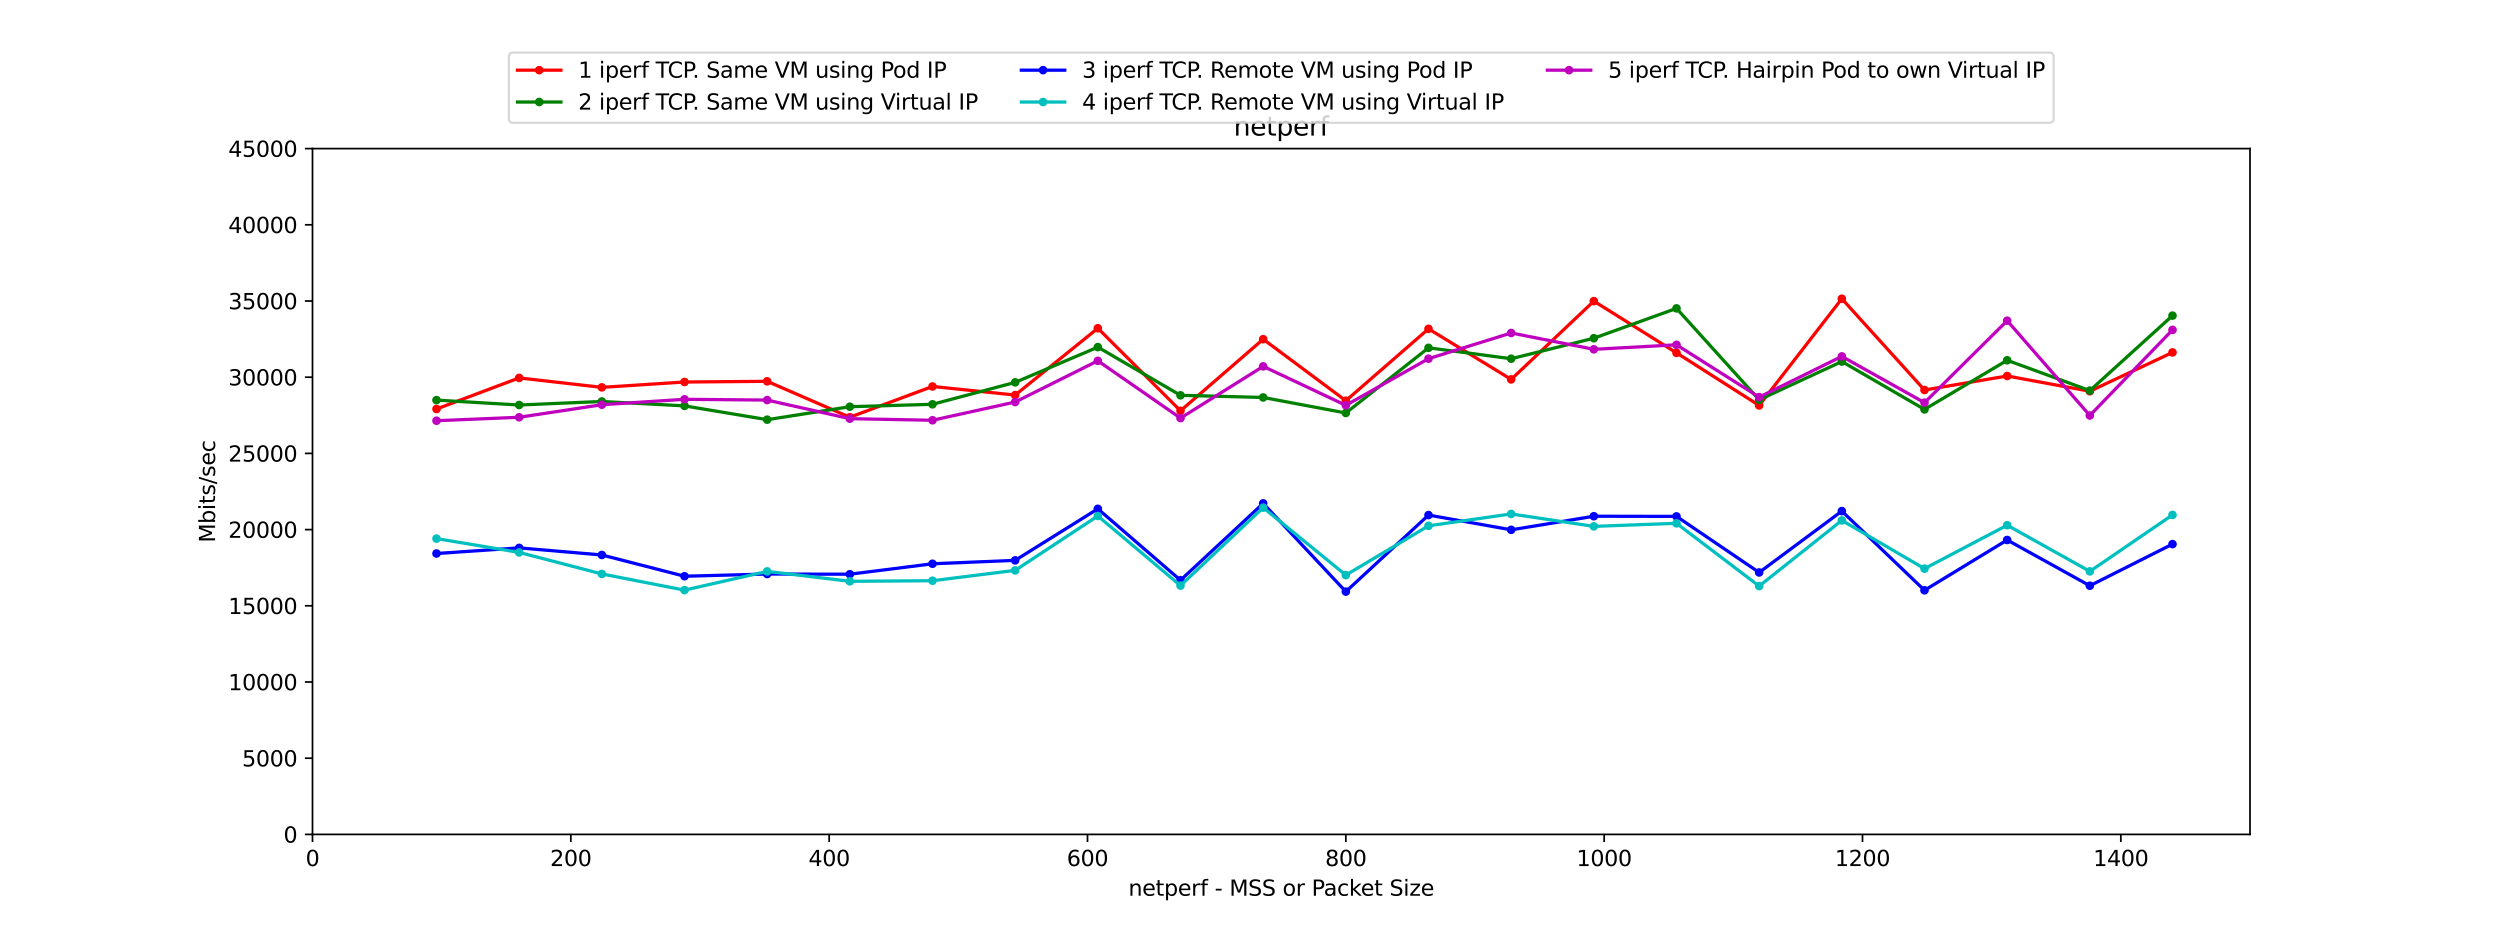 <?xml version="1.0" encoding="utf-8" standalone="no"?>
<!DOCTYPE svg PUBLIC "-//W3C//DTD SVG 1.1//EN"
  "http://www.w3.org/Graphics/SVG/1.1/DTD/svg11.dtd">
<svg xmlns:xlink="http://www.w3.org/1999/xlink" width="1152pt" height="432pt" viewBox="0 0 1152 432" xmlns="http://www.w3.org/2000/svg" version="1.1">
 <defs>
  <style type="text/css">*{stroke-linejoin: round; stroke-linecap: butt}</style>
 </defs>
 <g id="figure_1">
  <g id="patch_1">
   <path d="M 0 432 
L 1152 432 
L 1152 0 
L 0 0 
z
" style="fill: #ffffff"/>
  </g>
  <g id="axes_1">
   <g id="patch_2">
    <path d="M 144 384.48 
L 1036.8 384.48 
L 1036.8 68.472 
L 144 68.472 
z
" style="fill: #ffffff"/>
   </g>
   <g id="matplotlib.axis_1">
    <g id="xtick_1">
     <g id="line2d_1">
      <defs>
       <path id="md7bc39940d" d="M 0 0 
L 0 3.5 
" style="stroke: #000000; stroke-width: 0.8"/>
      </defs>
      <g>
       <use xlink:href="#md7bc39940d" x="144" y="384.48" style="stroke: #000000; stroke-width: 0.8"/>
      </g>
     </g>
     <g id="text_1">
      <!-- 0 -->
      <g transform="translate(140.819 399.078) scale(0.1 -0.1)">
       <defs>
        <path id="DejaVuSans-30" d="M 2034 4250 
Q 1547 4250 1301 3770 
Q 1056 3291 1056 2328 
Q 1056 1369 1301 889 
Q 1547 409 2034 409 
Q 2525 409 2770 889 
Q 3016 1369 3016 2328 
Q 3016 3291 2770 3770 
Q 2525 4250 2034 4250 
z
M 2034 4750 
Q 2819 4750 3233 4129 
Q 3647 3509 3647 2328 
Q 3647 1150 3233 529 
Q 2819 -91 2034 -91 
Q 1250 -91 836 529 
Q 422 1150 422 2328 
Q 422 3509 836 4129 
Q 1250 4750 2034 4750 
z
" transform="scale(0.016)"/>
       </defs>
       <use xlink:href="#DejaVuSans-30"/>
      </g>
     </g>
    </g>
    <g id="xtick_2">
     <g id="line2d_2">
      <g>
       <use xlink:href="#md7bc39940d" x="263.04" y="384.48" style="stroke: #000000; stroke-width: 0.8"/>
      </g>
     </g>
     <g id="text_2">
      <!-- 200 -->
      <g transform="translate(253.496 399.078) scale(0.1 -0.1)">
       <defs>
        <path id="DejaVuSans-32" d="M 1228 531 
L 3431 531 
L 3431 0 
L 469 0 
L 469 531 
Q 828 903 1448 1529 
Q 2069 2156 2228 2338 
Q 2531 2678 2651 2914 
Q 2772 3150 2772 3378 
Q 2772 3750 2511 3984 
Q 2250 4219 1831 4219 
Q 1534 4219 1204 4116 
Q 875 4013 500 3803 
L 500 4441 
Q 881 4594 1212 4672 
Q 1544 4750 1819 4750 
Q 2544 4750 2975 4387 
Q 3406 4025 3406 3419 
Q 3406 3131 3298 2873 
Q 3191 2616 2906 2266 
Q 2828 2175 2409 1742 
Q 1991 1309 1228 531 
z
" transform="scale(0.016)"/>
       </defs>
       <use xlink:href="#DejaVuSans-32"/>
       <use xlink:href="#DejaVuSans-30" x="63.623"/>
       <use xlink:href="#DejaVuSans-30" x="127.246"/>
      </g>
     </g>
    </g>
    <g id="xtick_3">
     <g id="line2d_3">
      <g>
       <use xlink:href="#md7bc39940d" x="382.08" y="384.48" style="stroke: #000000; stroke-width: 0.8"/>
      </g>
     </g>
     <g id="text_3">
      <!-- 400 -->
      <g transform="translate(372.536 399.078) scale(0.1 -0.1)">
       <defs>
        <path id="DejaVuSans-34" d="M 2419 4116 
L 825 1625 
L 2419 1625 
L 2419 4116 
z
M 2253 4666 
L 3047 4666 
L 3047 1625 
L 3713 1625 
L 3713 1100 
L 3047 1100 
L 3047 0 
L 2419 0 
L 2419 1100 
L 313 1100 
L 313 1709 
L 2253 4666 
z
" transform="scale(0.016)"/>
       </defs>
       <use xlink:href="#DejaVuSans-34"/>
       <use xlink:href="#DejaVuSans-30" x="63.623"/>
       <use xlink:href="#DejaVuSans-30" x="127.246"/>
      </g>
     </g>
    </g>
    <g id="xtick_4">
     <g id="line2d_4">
      <g>
       <use xlink:href="#md7bc39940d" x="501.12" y="384.48" style="stroke: #000000; stroke-width: 0.8"/>
      </g>
     </g>
     <g id="text_4">
      <!-- 600 -->
      <g transform="translate(491.576 399.078) scale(0.1 -0.1)">
       <defs>
        <path id="DejaVuSans-36" d="M 2113 2584 
Q 1688 2584 1439 2293 
Q 1191 2003 1191 1497 
Q 1191 994 1439 701 
Q 1688 409 2113 409 
Q 2538 409 2786 701 
Q 3034 994 3034 1497 
Q 3034 2003 2786 2293 
Q 2538 2584 2113 2584 
z
M 3366 4563 
L 3366 3988 
Q 3128 4100 2886 4159 
Q 2644 4219 2406 4219 
Q 1781 4219 1451 3797 
Q 1122 3375 1075 2522 
Q 1259 2794 1537 2939 
Q 1816 3084 2150 3084 
Q 2853 3084 3261 2657 
Q 3669 2231 3669 1497 
Q 3669 778 3244 343 
Q 2819 -91 2113 -91 
Q 1303 -91 875 529 
Q 447 1150 447 2328 
Q 447 3434 972 4092 
Q 1497 4750 2381 4750 
Q 2619 4750 2861 4703 
Q 3103 4656 3366 4563 
z
" transform="scale(0.016)"/>
       </defs>
       <use xlink:href="#DejaVuSans-36"/>
       <use xlink:href="#DejaVuSans-30" x="63.623"/>
       <use xlink:href="#DejaVuSans-30" x="127.246"/>
      </g>
     </g>
    </g>
    <g id="xtick_5">
     <g id="line2d_5">
      <g>
       <use xlink:href="#md7bc39940d" x="620.16" y="384.48" style="stroke: #000000; stroke-width: 0.8"/>
      </g>
     </g>
     <g id="text_5">
      <!-- 800 -->
      <g transform="translate(610.616 399.078) scale(0.1 -0.1)">
       <defs>
        <path id="DejaVuSans-38" d="M 2034 2216 
Q 1584 2216 1326 1975 
Q 1069 1734 1069 1313 
Q 1069 891 1326 650 
Q 1584 409 2034 409 
Q 2484 409 2743 651 
Q 3003 894 3003 1313 
Q 3003 1734 2745 1975 
Q 2488 2216 2034 2216 
z
M 1403 2484 
Q 997 2584 770 2862 
Q 544 3141 544 3541 
Q 544 4100 942 4425 
Q 1341 4750 2034 4750 
Q 2731 4750 3128 4425 
Q 3525 4100 3525 3541 
Q 3525 3141 3298 2862 
Q 3072 2584 2669 2484 
Q 3125 2378 3379 2068 
Q 3634 1759 3634 1313 
Q 3634 634 3220 271 
Q 2806 -91 2034 -91 
Q 1263 -91 848 271 
Q 434 634 434 1313 
Q 434 1759 690 2068 
Q 947 2378 1403 2484 
z
M 1172 3481 
Q 1172 3119 1398 2916 
Q 1625 2713 2034 2713 
Q 2441 2713 2670 2916 
Q 2900 3119 2900 3481 
Q 2900 3844 2670 4047 
Q 2441 4250 2034 4250 
Q 1625 4250 1398 4047 
Q 1172 3844 1172 3481 
z
" transform="scale(0.016)"/>
       </defs>
       <use xlink:href="#DejaVuSans-38"/>
       <use xlink:href="#DejaVuSans-30" x="63.623"/>
       <use xlink:href="#DejaVuSans-30" x="127.246"/>
      </g>
     </g>
    </g>
    <g id="xtick_6">
     <g id="line2d_6">
      <g>
       <use xlink:href="#md7bc39940d" x="739.2" y="384.48" style="stroke: #000000; stroke-width: 0.8"/>
      </g>
     </g>
     <g id="text_6">
      <!-- 1000 -->
      <g transform="translate(726.475 399.078) scale(0.1 -0.1)">
       <defs>
        <path id="DejaVuSans-31" d="M 794 531 
L 1825 531 
L 1825 4091 
L 703 3866 
L 703 4441 
L 1819 4666 
L 2450 4666 
L 2450 531 
L 3481 531 
L 3481 0 
L 794 0 
L 794 531 
z
" transform="scale(0.016)"/>
       </defs>
       <use xlink:href="#DejaVuSans-31"/>
       <use xlink:href="#DejaVuSans-30" x="63.623"/>
       <use xlink:href="#DejaVuSans-30" x="127.246"/>
       <use xlink:href="#DejaVuSans-30" x="190.869"/>
      </g>
     </g>
    </g>
    <g id="xtick_7">
     <g id="line2d_7">
      <g>
       <use xlink:href="#md7bc39940d" x="858.24" y="384.48" style="stroke: #000000; stroke-width: 0.8"/>
      </g>
     </g>
     <g id="text_7">
      <!-- 1200 -->
      <g transform="translate(845.515 399.078) scale(0.1 -0.1)">
       <use xlink:href="#DejaVuSans-31"/>
       <use xlink:href="#DejaVuSans-32" x="63.623"/>
       <use xlink:href="#DejaVuSans-30" x="127.246"/>
       <use xlink:href="#DejaVuSans-30" x="190.869"/>
      </g>
     </g>
    </g>
    <g id="xtick_8">
     <g id="line2d_8">
      <g>
       <use xlink:href="#md7bc39940d" x="977.28" y="384.48" style="stroke: #000000; stroke-width: 0.8"/>
      </g>
     </g>
     <g id="text_8">
      <!-- 1400 -->
      <g transform="translate(964.555 399.078) scale(0.1 -0.1)">
       <use xlink:href="#DejaVuSans-31"/>
       <use xlink:href="#DejaVuSans-34" x="63.623"/>
       <use xlink:href="#DejaVuSans-30" x="127.246"/>
       <use xlink:href="#DejaVuSans-30" x="190.869"/>
      </g>
     </g>
    </g>
    <g id="text_9">
     <!-- netperf - MSS or Packet Size -->
     <g transform="translate(519.984 412.757) scale(0.1 -0.1)">
      <defs>
       <path id="DejaVuSans-6e" d="M 3513 2113 
L 3513 0 
L 2938 0 
L 2938 2094 
Q 2938 2591 2744 2837 
Q 2550 3084 2163 3084 
Q 1697 3084 1428 2787 
Q 1159 2491 1159 1978 
L 1159 0 
L 581 0 
L 581 3500 
L 1159 3500 
L 1159 2956 
Q 1366 3272 1645 3428 
Q 1925 3584 2291 3584 
Q 2894 3584 3203 3211 
Q 3513 2838 3513 2113 
z
" transform="scale(0.016)"/>
       <path id="DejaVuSans-65" d="M 3597 1894 
L 3597 1613 
L 953 1613 
Q 991 1019 1311 708 
Q 1631 397 2203 397 
Q 2534 397 2845 478 
Q 3156 559 3463 722 
L 3463 178 
Q 3153 47 2828 -22 
Q 2503 -91 2169 -91 
Q 1331 -91 842 396 
Q 353 884 353 1716 
Q 353 2575 817 3079 
Q 1281 3584 2069 3584 
Q 2775 3584 3186 3129 
Q 3597 2675 3597 1894 
z
M 3022 2063 
Q 3016 2534 2758 2815 
Q 2500 3097 2075 3097 
Q 1594 3097 1305 2825 
Q 1016 2553 972 2059 
L 3022 2063 
z
" transform="scale(0.016)"/>
       <path id="DejaVuSans-74" d="M 1172 4494 
L 1172 3500 
L 2356 3500 
L 2356 3053 
L 1172 3053 
L 1172 1153 
Q 1172 725 1289 603 
Q 1406 481 1766 481 
L 2356 481 
L 2356 0 
L 1766 0 
Q 1100 0 847 248 
Q 594 497 594 1153 
L 594 3053 
L 172 3053 
L 172 3500 
L 594 3500 
L 594 4494 
L 1172 4494 
z
" transform="scale(0.016)"/>
       <path id="DejaVuSans-70" d="M 1159 525 
L 1159 -1331 
L 581 -1331 
L 581 3500 
L 1159 3500 
L 1159 2969 
Q 1341 3281 1617 3432 
Q 1894 3584 2278 3584 
Q 2916 3584 3314 3078 
Q 3713 2572 3713 1747 
Q 3713 922 3314 415 
Q 2916 -91 2278 -91 
Q 1894 -91 1617 61 
Q 1341 213 1159 525 
z
M 3116 1747 
Q 3116 2381 2855 2742 
Q 2594 3103 2138 3103 
Q 1681 3103 1420 2742 
Q 1159 2381 1159 1747 
Q 1159 1113 1420 752 
Q 1681 391 2138 391 
Q 2594 391 2855 752 
Q 3116 1113 3116 1747 
z
" transform="scale(0.016)"/>
       <path id="DejaVuSans-72" d="M 2631 2963 
Q 2534 3019 2420 3045 
Q 2306 3072 2169 3072 
Q 1681 3072 1420 2755 
Q 1159 2438 1159 1844 
L 1159 0 
L 581 0 
L 581 3500 
L 1159 3500 
L 1159 2956 
Q 1341 3275 1631 3429 
Q 1922 3584 2338 3584 
Q 2397 3584 2469 3576 
Q 2541 3569 2628 3553 
L 2631 2963 
z
" transform="scale(0.016)"/>
       <path id="DejaVuSans-66" d="M 2375 4863 
L 2375 4384 
L 1825 4384 
Q 1516 4384 1395 4259 
Q 1275 4134 1275 3809 
L 1275 3500 
L 2222 3500 
L 2222 3053 
L 1275 3053 
L 1275 0 
L 697 0 
L 697 3053 
L 147 3053 
L 147 3500 
L 697 3500 
L 697 3744 
Q 697 4328 969 4595 
Q 1241 4863 1831 4863 
L 2375 4863 
z
" transform="scale(0.016)"/>
       <path id="DejaVuSans-20" transform="scale(0.016)"/>
       <path id="DejaVuSans-2d" d="M 313 2009 
L 1997 2009 
L 1997 1497 
L 313 1497 
L 313 2009 
z
" transform="scale(0.016)"/>
       <path id="DejaVuSans-4d" d="M 628 4666 
L 1569 4666 
L 2759 1491 
L 3956 4666 
L 4897 4666 
L 4897 0 
L 4281 0 
L 4281 4097 
L 3078 897 
L 2444 897 
L 1241 4097 
L 1241 0 
L 628 0 
L 628 4666 
z
" transform="scale(0.016)"/>
       <path id="DejaVuSans-53" d="M 3425 4513 
L 3425 3897 
Q 3066 4069 2747 4153 
Q 2428 4238 2131 4238 
Q 1616 4238 1336 4038 
Q 1056 3838 1056 3469 
Q 1056 3159 1242 3001 
Q 1428 2844 1947 2747 
L 2328 2669 
Q 3034 2534 3370 2195 
Q 3706 1856 3706 1288 
Q 3706 609 3251 259 
Q 2797 -91 1919 -91 
Q 1588 -91 1214 -16 
Q 841 59 441 206 
L 441 856 
Q 825 641 1194 531 
Q 1563 422 1919 422 
Q 2459 422 2753 634 
Q 3047 847 3047 1241 
Q 3047 1584 2836 1778 
Q 2625 1972 2144 2069 
L 1759 2144 
Q 1053 2284 737 2584 
Q 422 2884 422 3419 
Q 422 4038 858 4394 
Q 1294 4750 2059 4750 
Q 2388 4750 2728 4690 
Q 3069 4631 3425 4513 
z
" transform="scale(0.016)"/>
       <path id="DejaVuSans-6f" d="M 1959 3097 
Q 1497 3097 1228 2736 
Q 959 2375 959 1747 
Q 959 1119 1226 758 
Q 1494 397 1959 397 
Q 2419 397 2687 759 
Q 2956 1122 2956 1747 
Q 2956 2369 2687 2733 
Q 2419 3097 1959 3097 
z
M 1959 3584 
Q 2709 3584 3137 3096 
Q 3566 2609 3566 1747 
Q 3566 888 3137 398 
Q 2709 -91 1959 -91 
Q 1206 -91 779 398 
Q 353 888 353 1747 
Q 353 2609 779 3096 
Q 1206 3584 1959 3584 
z
" transform="scale(0.016)"/>
       <path id="DejaVuSans-50" d="M 1259 4147 
L 1259 2394 
L 2053 2394 
Q 2494 2394 2734 2622 
Q 2975 2850 2975 3272 
Q 2975 3691 2734 3919 
Q 2494 4147 2053 4147 
L 1259 4147 
z
M 628 4666 
L 2053 4666 
Q 2838 4666 3239 4311 
Q 3641 3956 3641 3272 
Q 3641 2581 3239 2228 
Q 2838 1875 2053 1875 
L 1259 1875 
L 1259 0 
L 628 0 
L 628 4666 
z
" transform="scale(0.016)"/>
       <path id="DejaVuSans-61" d="M 2194 1759 
Q 1497 1759 1228 1600 
Q 959 1441 959 1056 
Q 959 750 1161 570 
Q 1363 391 1709 391 
Q 2188 391 2477 730 
Q 2766 1069 2766 1631 
L 2766 1759 
L 2194 1759 
z
M 3341 1997 
L 3341 0 
L 2766 0 
L 2766 531 
Q 2569 213 2275 61 
Q 1981 -91 1556 -91 
Q 1019 -91 701 211 
Q 384 513 384 1019 
Q 384 1609 779 1909 
Q 1175 2209 1959 2209 
L 2766 2209 
L 2766 2266 
Q 2766 2663 2505 2880 
Q 2244 3097 1772 3097 
Q 1472 3097 1187 3025 
Q 903 2953 641 2809 
L 641 3341 
Q 956 3463 1253 3523 
Q 1550 3584 1831 3584 
Q 2591 3584 2966 3190 
Q 3341 2797 3341 1997 
z
" transform="scale(0.016)"/>
       <path id="DejaVuSans-63" d="M 3122 3366 
L 3122 2828 
Q 2878 2963 2633 3030 
Q 2388 3097 2138 3097 
Q 1578 3097 1268 2742 
Q 959 2388 959 1747 
Q 959 1106 1268 751 
Q 1578 397 2138 397 
Q 2388 397 2633 464 
Q 2878 531 3122 666 
L 3122 134 
Q 2881 22 2623 -34 
Q 2366 -91 2075 -91 
Q 1284 -91 818 406 
Q 353 903 353 1747 
Q 353 2603 823 3093 
Q 1294 3584 2113 3584 
Q 2378 3584 2631 3529 
Q 2884 3475 3122 3366 
z
" transform="scale(0.016)"/>
       <path id="DejaVuSans-6b" d="M 581 4863 
L 1159 4863 
L 1159 1991 
L 2875 3500 
L 3609 3500 
L 1753 1863 
L 3688 0 
L 2938 0 
L 1159 1709 
L 1159 0 
L 581 0 
L 581 4863 
z
" transform="scale(0.016)"/>
       <path id="DejaVuSans-69" d="M 603 3500 
L 1178 3500 
L 1178 0 
L 603 0 
L 603 3500 
z
M 603 4863 
L 1178 4863 
L 1178 4134 
L 603 4134 
L 603 4863 
z
" transform="scale(0.016)"/>
       <path id="DejaVuSans-7a" d="M 353 3500 
L 3084 3500 
L 3084 2975 
L 922 459 
L 3084 459 
L 3084 0 
L 275 0 
L 275 525 
L 2438 3041 
L 353 3041 
L 353 3500 
z
" transform="scale(0.016)"/>
      </defs>
      <use xlink:href="#DejaVuSans-6e"/>
      <use xlink:href="#DejaVuSans-65" x="63.379"/>
      <use xlink:href="#DejaVuSans-74" x="124.902"/>
      <use xlink:href="#DejaVuSans-70" x="164.111"/>
      <use xlink:href="#DejaVuSans-65" x="227.588"/>
      <use xlink:href="#DejaVuSans-72" x="289.111"/>
      <use xlink:href="#DejaVuSans-66" x="330.225"/>
      <use xlink:href="#DejaVuSans-20" x="365.43"/>
      <use xlink:href="#DejaVuSans-2d" x="397.217"/>
      <use xlink:href="#DejaVuSans-20" x="433.301"/>
      <use xlink:href="#DejaVuSans-4d" x="465.088"/>
      <use xlink:href="#DejaVuSans-53" x="551.367"/>
      <use xlink:href="#DejaVuSans-53" x="614.844"/>
      <use xlink:href="#DejaVuSans-20" x="678.32"/>
      <use xlink:href="#DejaVuSans-6f" x="710.107"/>
      <use xlink:href="#DejaVuSans-72" x="771.289"/>
      <use xlink:href="#DejaVuSans-20" x="812.402"/>
      <use xlink:href="#DejaVuSans-50" x="844.189"/>
      <use xlink:href="#DejaVuSans-61" x="899.992"/>
      <use xlink:href="#DejaVuSans-63" x="961.271"/>
      <use xlink:href="#DejaVuSans-6b" x="1016.252"/>
      <use xlink:href="#DejaVuSans-65" x="1070.537"/>
      <use xlink:href="#DejaVuSans-74" x="1132.061"/>
      <use xlink:href="#DejaVuSans-20" x="1171.27"/>
      <use xlink:href="#DejaVuSans-53" x="1203.057"/>
      <use xlink:href="#DejaVuSans-69" x="1266.533"/>
      <use xlink:href="#DejaVuSans-7a" x="1294.316"/>
      <use xlink:href="#DejaVuSans-65" x="1346.807"/>
     </g>
    </g>
   </g>
   <g id="matplotlib.axis_2">
    <g id="ytick_1">
     <g id="line2d_9">
      <defs>
       <path id="md9f5add9c7" d="M 0 0 
L -3.5 0 
" style="stroke: #000000; stroke-width: 0.8"/>
      </defs>
      <g>
       <use xlink:href="#md9f5add9c7" x="144" y="384.48" style="stroke: #000000; stroke-width: 0.8"/>
      </g>
     </g>
     <g id="text_10">
      <!-- 0 -->
      <g transform="translate(130.637 388.279) scale(0.1 -0.1)">
       <use xlink:href="#DejaVuSans-30"/>
      </g>
     </g>
    </g>
    <g id="ytick_2">
     <g id="line2d_10">
      <g>
       <use xlink:href="#md9f5add9c7" x="144" y="349.368" style="stroke: #000000; stroke-width: 0.8"/>
      </g>
     </g>
     <g id="text_11">
      <!-- 5000 -->
      <g transform="translate(111.55 353.167) scale(0.1 -0.1)">
       <defs>
        <path id="DejaVuSans-35" d="M 691 4666 
L 3169 4666 
L 3169 4134 
L 1269 4134 
L 1269 2991 
Q 1406 3038 1543 3061 
Q 1681 3084 1819 3084 
Q 2600 3084 3056 2656 
Q 3513 2228 3513 1497 
Q 3513 744 3044 326 
Q 2575 -91 1722 -91 
Q 1428 -91 1123 -41 
Q 819 9 494 109 
L 494 744 
Q 775 591 1075 516 
Q 1375 441 1709 441 
Q 2250 441 2565 725 
Q 2881 1009 2881 1497 
Q 2881 1984 2565 2268 
Q 2250 2553 1709 2553 
Q 1456 2553 1204 2497 
Q 953 2441 691 2322 
L 691 4666 
z
" transform="scale(0.016)"/>
       </defs>
       <use xlink:href="#DejaVuSans-35"/>
       <use xlink:href="#DejaVuSans-30" x="63.623"/>
       <use xlink:href="#DejaVuSans-30" x="127.246"/>
       <use xlink:href="#DejaVuSans-30" x="190.869"/>
      </g>
     </g>
    </g>
    <g id="ytick_3">
     <g id="line2d_11">
      <g>
       <use xlink:href="#md9f5add9c7" x="144" y="314.256" style="stroke: #000000; stroke-width: 0.8"/>
      </g>
     </g>
     <g id="text_12">
      <!-- 10000 -->
      <g transform="translate(105.188 318.055) scale(0.1 -0.1)">
       <use xlink:href="#DejaVuSans-31"/>
       <use xlink:href="#DejaVuSans-30" x="63.623"/>
       <use xlink:href="#DejaVuSans-30" x="127.246"/>
       <use xlink:href="#DejaVuSans-30" x="190.869"/>
       <use xlink:href="#DejaVuSans-30" x="254.492"/>
      </g>
     </g>
    </g>
    <g id="ytick_4">
     <g id="line2d_12">
      <g>
       <use xlink:href="#md9f5add9c7" x="144" y="279.144" style="stroke: #000000; stroke-width: 0.8"/>
      </g>
     </g>
     <g id="text_13">
      <!-- 15000 -->
      <g transform="translate(105.188 282.943) scale(0.1 -0.1)">
       <use xlink:href="#DejaVuSans-31"/>
       <use xlink:href="#DejaVuSans-35" x="63.623"/>
       <use xlink:href="#DejaVuSans-30" x="127.246"/>
       <use xlink:href="#DejaVuSans-30" x="190.869"/>
       <use xlink:href="#DejaVuSans-30" x="254.492"/>
      </g>
     </g>
    </g>
    <g id="ytick_5">
     <g id="line2d_13">
      <g>
       <use xlink:href="#md9f5add9c7" x="144" y="244.032" style="stroke: #000000; stroke-width: 0.8"/>
      </g>
     </g>
     <g id="text_14">
      <!-- 20000 -->
      <g transform="translate(105.188 247.831) scale(0.1 -0.1)">
       <use xlink:href="#DejaVuSans-32"/>
       <use xlink:href="#DejaVuSans-30" x="63.623"/>
       <use xlink:href="#DejaVuSans-30" x="127.246"/>
       <use xlink:href="#DejaVuSans-30" x="190.869"/>
       <use xlink:href="#DejaVuSans-30" x="254.492"/>
      </g>
     </g>
    </g>
    <g id="ytick_6">
     <g id="line2d_14">
      <g>
       <use xlink:href="#md9f5add9c7" x="144" y="208.92" style="stroke: #000000; stroke-width: 0.8"/>
      </g>
     </g>
     <g id="text_15">
      <!-- 25000 -->
      <g transform="translate(105.188 212.719) scale(0.1 -0.1)">
       <use xlink:href="#DejaVuSans-32"/>
       <use xlink:href="#DejaVuSans-35" x="63.623"/>
       <use xlink:href="#DejaVuSans-30" x="127.246"/>
       <use xlink:href="#DejaVuSans-30" x="190.869"/>
       <use xlink:href="#DejaVuSans-30" x="254.492"/>
      </g>
     </g>
    </g>
    <g id="ytick_7">
     <g id="line2d_15">
      <g>
       <use xlink:href="#md9f5add9c7" x="144" y="173.808" style="stroke: #000000; stroke-width: 0.8"/>
      </g>
     </g>
     <g id="text_16">
      <!-- 30000 -->
      <g transform="translate(105.188 177.607) scale(0.1 -0.1)">
       <defs>
        <path id="DejaVuSans-33" d="M 2597 2516 
Q 3050 2419 3304 2112 
Q 3559 1806 3559 1356 
Q 3559 666 3084 287 
Q 2609 -91 1734 -91 
Q 1441 -91 1130 -33 
Q 819 25 488 141 
L 488 750 
Q 750 597 1062 519 
Q 1375 441 1716 441 
Q 2309 441 2620 675 
Q 2931 909 2931 1356 
Q 2931 1769 2642 2001 
Q 2353 2234 1838 2234 
L 1294 2234 
L 1294 2753 
L 1863 2753 
Q 2328 2753 2575 2939 
Q 2822 3125 2822 3475 
Q 2822 3834 2567 4026 
Q 2313 4219 1838 4219 
Q 1578 4219 1281 4162 
Q 984 4106 628 3988 
L 628 4550 
Q 988 4650 1302 4700 
Q 1616 4750 1894 4750 
Q 2613 4750 3031 4423 
Q 3450 4097 3450 3541 
Q 3450 3153 3228 2886 
Q 3006 2619 2597 2516 
z
" transform="scale(0.016)"/>
       </defs>
       <use xlink:href="#DejaVuSans-33"/>
       <use xlink:href="#DejaVuSans-30" x="63.623"/>
       <use xlink:href="#DejaVuSans-30" x="127.246"/>
       <use xlink:href="#DejaVuSans-30" x="190.869"/>
       <use xlink:href="#DejaVuSans-30" x="254.492"/>
      </g>
     </g>
    </g>
    <g id="ytick_8">
     <g id="line2d_16">
      <g>
       <use xlink:href="#md9f5add9c7" x="144" y="138.696" style="stroke: #000000; stroke-width: 0.8"/>
      </g>
     </g>
     <g id="text_17">
      <!-- 35000 -->
      <g transform="translate(105.188 142.495) scale(0.1 -0.1)">
       <use xlink:href="#DejaVuSans-33"/>
       <use xlink:href="#DejaVuSans-35" x="63.623"/>
       <use xlink:href="#DejaVuSans-30" x="127.246"/>
       <use xlink:href="#DejaVuSans-30" x="190.869"/>
       <use xlink:href="#DejaVuSans-30" x="254.492"/>
      </g>
     </g>
    </g>
    <g id="ytick_9">
     <g id="line2d_17">
      <g>
       <use xlink:href="#md9f5add9c7" x="144" y="103.584" style="stroke: #000000; stroke-width: 0.8"/>
      </g>
     </g>
     <g id="text_18">
      <!-- 40000 -->
      <g transform="translate(105.188 107.383) scale(0.1 -0.1)">
       <use xlink:href="#DejaVuSans-34"/>
       <use xlink:href="#DejaVuSans-30" x="63.623"/>
       <use xlink:href="#DejaVuSans-30" x="127.246"/>
       <use xlink:href="#DejaVuSans-30" x="190.869"/>
       <use xlink:href="#DejaVuSans-30" x="254.492"/>
      </g>
     </g>
    </g>
    <g id="ytick_10">
     <g id="line2d_18">
      <g>
       <use xlink:href="#md9f5add9c7" x="144" y="68.472" style="stroke: #000000; stroke-width: 0.8"/>
      </g>
     </g>
     <g id="text_19">
      <!-- 45000 -->
      <g transform="translate(105.188 72.271) scale(0.1 -0.1)">
       <use xlink:href="#DejaVuSans-34"/>
       <use xlink:href="#DejaVuSans-35" x="63.623"/>
       <use xlink:href="#DejaVuSans-30" x="127.246"/>
       <use xlink:href="#DejaVuSans-30" x="190.869"/>
       <use xlink:href="#DejaVuSans-30" x="254.492"/>
      </g>
     </g>
    </g>
    <g id="text_20">
     <!-- Mbits/sec -->
     <g transform="translate(99.108 250.033) rotate(-90) scale(0.1 -0.1)">
      <defs>
       <path id="DejaVuSans-62" d="M 3116 1747 
Q 3116 2381 2855 2742 
Q 2594 3103 2138 3103 
Q 1681 3103 1420 2742 
Q 1159 2381 1159 1747 
Q 1159 1113 1420 752 
Q 1681 391 2138 391 
Q 2594 391 2855 752 
Q 3116 1113 3116 1747 
z
M 1159 2969 
Q 1341 3281 1617 3432 
Q 1894 3584 2278 3584 
Q 2916 3584 3314 3078 
Q 3713 2572 3713 1747 
Q 3713 922 3314 415 
Q 2916 -91 2278 -91 
Q 1894 -91 1617 61 
Q 1341 213 1159 525 
L 1159 0 
L 581 0 
L 581 4863 
L 1159 4863 
L 1159 2969 
z
" transform="scale(0.016)"/>
       <path id="DejaVuSans-73" d="M 2834 3397 
L 2834 2853 
Q 2591 2978 2328 3040 
Q 2066 3103 1784 3103 
Q 1356 3103 1142 2972 
Q 928 2841 928 2578 
Q 928 2378 1081 2264 
Q 1234 2150 1697 2047 
L 1894 2003 
Q 2506 1872 2764 1633 
Q 3022 1394 3022 966 
Q 3022 478 2636 193 
Q 2250 -91 1575 -91 
Q 1294 -91 989 -36 
Q 684 19 347 128 
L 347 722 
Q 666 556 975 473 
Q 1284 391 1588 391 
Q 1994 391 2212 530 
Q 2431 669 2431 922 
Q 2431 1156 2273 1281 
Q 2116 1406 1581 1522 
L 1381 1569 
Q 847 1681 609 1914 
Q 372 2147 372 2553 
Q 372 3047 722 3315 
Q 1072 3584 1716 3584 
Q 2034 3584 2315 3537 
Q 2597 3491 2834 3397 
z
" transform="scale(0.016)"/>
       <path id="DejaVuSans-2f" d="M 1625 4666 
L 2156 4666 
L 531 -594 
L 0 -594 
L 1625 4666 
z
" transform="scale(0.016)"/>
      </defs>
      <use xlink:href="#DejaVuSans-4d"/>
      <use xlink:href="#DejaVuSans-62" x="86.279"/>
      <use xlink:href="#DejaVuSans-69" x="149.756"/>
      <use xlink:href="#DejaVuSans-74" x="177.539"/>
      <use xlink:href="#DejaVuSans-73" x="216.748"/>
      <use xlink:href="#DejaVuSans-2f" x="268.848"/>
      <use xlink:href="#DejaVuSans-73" x="302.539"/>
      <use xlink:href="#DejaVuSans-65" x="354.639"/>
      <use xlink:href="#DejaVuSans-63" x="416.162"/>
     </g>
    </g>
   </g>
   <g id="line2d_19">
    <path d="M 201.139 188.478 
L 239.232 174.138 
L 277.325 178.499 
L 315.418 176.027 
L 353.51 175.711 
L 391.603 192.256 
L 429.696 178.078 
L 467.789 182.045 
L 505.882 151.252 
L 543.974 189.299 
L 582.067 156.301 
L 620.16 184.651 
L 658.253 151.526 
L 696.346 174.826 
L 734.438 138.759 
L 772.531 162.593 
L 810.624 186.835 
L 848.717 137.657 
L 886.81 179.721 
L 924.902 173.253 
L 962.995 180.283 
L 1001.088 162.397 
" clip-path="url(#p63895763fa)" style="fill: none; stroke: #ff0000; stroke-width: 1.5; stroke-linecap: square"/>
    <defs>
     <path id="m3383f2ad7e" d="M 0 1.5 
C 0.398 1.5 0.779 1.342 1.061 1.061 
C 1.342 0.779 1.5 0.398 1.5 0 
C 1.5 -0.398 1.342 -0.779 1.061 -1.061 
C 0.779 -1.342 0.398 -1.5 0 -1.5 
C -0.398 -1.5 -0.779 -1.342 -1.061 -1.061 
C -1.342 -0.779 -1.5 -0.398 -1.5 0 
C -1.5 0.398 -1.342 0.779 -1.061 1.061 
C -0.779 1.342 -0.398 1.5 0 1.5 
z
" style="stroke: #ff0000"/>
    </defs>
    <g clip-path="url(#p63895763fa)">
     <use xlink:href="#m3383f2ad7e" x="201.139" y="188.478" style="fill: #ff0000; stroke: #ff0000"/>
     <use xlink:href="#m3383f2ad7e" x="239.232" y="174.138" style="fill: #ff0000; stroke: #ff0000"/>
     <use xlink:href="#m3383f2ad7e" x="277.325" y="178.499" style="fill: #ff0000; stroke: #ff0000"/>
     <use xlink:href="#m3383f2ad7e" x="315.418" y="176.027" style="fill: #ff0000; stroke: #ff0000"/>
     <use xlink:href="#m3383f2ad7e" x="353.51" y="175.711" style="fill: #ff0000; stroke: #ff0000"/>
     <use xlink:href="#m3383f2ad7e" x="391.603" y="192.256" style="fill: #ff0000; stroke: #ff0000"/>
     <use xlink:href="#m3383f2ad7e" x="429.696" y="178.078" style="fill: #ff0000; stroke: #ff0000"/>
     <use xlink:href="#m3383f2ad7e" x="467.789" y="182.045" style="fill: #ff0000; stroke: #ff0000"/>
     <use xlink:href="#m3383f2ad7e" x="505.882" y="151.252" style="fill: #ff0000; stroke: #ff0000"/>
     <use xlink:href="#m3383f2ad7e" x="543.974" y="189.299" style="fill: #ff0000; stroke: #ff0000"/>
     <use xlink:href="#m3383f2ad7e" x="582.067" y="156.301" style="fill: #ff0000; stroke: #ff0000"/>
     <use xlink:href="#m3383f2ad7e" x="620.16" y="184.651" style="fill: #ff0000; stroke: #ff0000"/>
     <use xlink:href="#m3383f2ad7e" x="658.253" y="151.526" style="fill: #ff0000; stroke: #ff0000"/>
     <use xlink:href="#m3383f2ad7e" x="696.346" y="174.826" style="fill: #ff0000; stroke: #ff0000"/>
     <use xlink:href="#m3383f2ad7e" x="734.438" y="138.759" style="fill: #ff0000; stroke: #ff0000"/>
     <use xlink:href="#m3383f2ad7e" x="772.531" y="162.593" style="fill: #ff0000; stroke: #ff0000"/>
     <use xlink:href="#m3383f2ad7e" x="810.624" y="186.835" style="fill: #ff0000; stroke: #ff0000"/>
     <use xlink:href="#m3383f2ad7e" x="848.717" y="137.657" style="fill: #ff0000; stroke: #ff0000"/>
     <use xlink:href="#m3383f2ad7e" x="886.81" y="179.721" style="fill: #ff0000; stroke: #ff0000"/>
     <use xlink:href="#m3383f2ad7e" x="924.902" y="173.253" style="fill: #ff0000; stroke: #ff0000"/>
     <use xlink:href="#m3383f2ad7e" x="962.995" y="180.283" style="fill: #ff0000; stroke: #ff0000"/>
     <use xlink:href="#m3383f2ad7e" x="1001.088" y="162.397" style="fill: #ff0000; stroke: #ff0000"/>
    </g>
   </g>
   <g id="line2d_20">
    <path d="M 201.139 184.37 
L 239.232 186.631 
L 277.325 185.002 
L 315.418 187.024 
L 353.51 193.386 
L 391.603 187.417 
L 429.696 186.301 
L 467.789 176.196 
L 505.882 159.953 
L 543.974 182.165 
L 582.067 183.148 
L 620.16 190.304 
L 658.253 160.283 
L 696.346 165.297 
L 734.438 155.845 
L 772.531 142.102 
L 810.624 184.229 
L 848.717 166.596 
L 886.81 188.653 
L 924.902 166.013 
L 962.995 179.995 
L 1001.088 145.438 
" clip-path="url(#p63895763fa)" style="fill: none; stroke: #008000; stroke-width: 1.5; stroke-linecap: square"/>
    <defs>
     <path id="m8b2d6178dc" d="M 0 1.5 
C 0.398 1.5 0.779 1.342 1.061 1.061 
C 1.342 0.779 1.5 0.398 1.5 0 
C 1.5 -0.398 1.342 -0.779 1.061 -1.061 
C 0.779 -1.342 0.398 -1.5 0 -1.5 
C -0.398 -1.5 -0.779 -1.342 -1.061 -1.061 
C -1.342 -0.779 -1.5 -0.398 -1.5 0 
C -1.5 0.398 -1.342 0.779 -1.061 1.061 
C -0.779 1.342 -0.398 1.5 0 1.5 
z
" style="stroke: #008000"/>
    </defs>
    <g clip-path="url(#p63895763fa)">
     <use xlink:href="#m8b2d6178dc" x="201.139" y="184.37" style="fill: #008000; stroke: #008000"/>
     <use xlink:href="#m8b2d6178dc" x="239.232" y="186.631" style="fill: #008000; stroke: #008000"/>
     <use xlink:href="#m8b2d6178dc" x="277.325" y="185.002" style="fill: #008000; stroke: #008000"/>
     <use xlink:href="#m8b2d6178dc" x="315.418" y="187.024" style="fill: #008000; stroke: #008000"/>
     <use xlink:href="#m8b2d6178dc" x="353.51" y="193.386" style="fill: #008000; stroke: #008000"/>
     <use xlink:href="#m8b2d6178dc" x="391.603" y="187.417" style="fill: #008000; stroke: #008000"/>
     <use xlink:href="#m8b2d6178dc" x="429.696" y="186.301" style="fill: #008000; stroke: #008000"/>
     <use xlink:href="#m8b2d6178dc" x="467.789" y="176.196" style="fill: #008000; stroke: #008000"/>
     <use xlink:href="#m8b2d6178dc" x="505.882" y="159.953" style="fill: #008000; stroke: #008000"/>
     <use xlink:href="#m8b2d6178dc" x="543.974" y="182.165" style="fill: #008000; stroke: #008000"/>
     <use xlink:href="#m8b2d6178dc" x="582.067" y="183.148" style="fill: #008000; stroke: #008000"/>
     <use xlink:href="#m8b2d6178dc" x="620.16" y="190.304" style="fill: #008000; stroke: #008000"/>
     <use xlink:href="#m8b2d6178dc" x="658.253" y="160.283" style="fill: #008000; stroke: #008000"/>
     <use xlink:href="#m8b2d6178dc" x="696.346" y="165.297" style="fill: #008000; stroke: #008000"/>
     <use xlink:href="#m8b2d6178dc" x="734.438" y="155.845" style="fill: #008000; stroke: #008000"/>
     <use xlink:href="#m8b2d6178dc" x="772.531" y="142.102" style="fill: #008000; stroke: #008000"/>
     <use xlink:href="#m8b2d6178dc" x="810.624" y="184.229" style="fill: #008000; stroke: #008000"/>
     <use xlink:href="#m8b2d6178dc" x="848.717" y="166.596" style="fill: #008000; stroke: #008000"/>
     <use xlink:href="#m8b2d6178dc" x="886.81" y="188.653" style="fill: #008000; stroke: #008000"/>
     <use xlink:href="#m8b2d6178dc" x="924.902" y="166.013" style="fill: #008000; stroke: #008000"/>
     <use xlink:href="#m8b2d6178dc" x="962.995" y="179.995" style="fill: #008000; stroke: #008000"/>
     <use xlink:href="#m8b2d6178dc" x="1001.088" y="145.438" style="fill: #008000; stroke: #008000"/>
    </g>
   </g>
   <g id="line2d_21">
    <path d="M 201.139 255.05 
L 239.232 252.466 
L 277.325 255.731 
L 315.418 265.528 
L 353.51 264.516 
L 391.603 264.594 
L 429.696 259.783 
L 467.789 258.21 
L 505.882 234.467 
L 543.974 267.367 
L 582.067 231.96 
L 620.16 272.62 
L 658.253 237.347 
L 696.346 244.151 
L 734.438 237.873 
L 772.531 237.958 
L 810.624 263.793 
L 848.717 235.514 
L 886.81 272.009 
L 924.902 248.821 
L 962.995 269.91 
L 1001.088 250.724 
" clip-path="url(#p63895763fa)" style="fill: none; stroke: #0000ff; stroke-width: 1.5; stroke-linecap: square"/>
    <defs>
     <path id="mb1016ac8db" d="M 0 1.5 
C 0.398 1.5 0.779 1.342 1.061 1.061 
C 1.342 0.779 1.5 0.398 1.5 0 
C 1.5 -0.398 1.342 -0.779 1.061 -1.061 
C 0.779 -1.342 0.398 -1.5 0 -1.5 
C -0.398 -1.5 -0.779 -1.342 -1.061 -1.061 
C -1.342 -0.779 -1.5 -0.398 -1.5 0 
C -1.5 0.398 -1.342 0.779 -1.061 1.061 
C -0.779 1.342 -0.398 1.5 0 1.5 
z
" style="stroke: #0000ff"/>
    </defs>
    <g clip-path="url(#p63895763fa)">
     <use xlink:href="#mb1016ac8db" x="201.139" y="255.05" style="fill: #0000ff; stroke: #0000ff"/>
     <use xlink:href="#mb1016ac8db" x="239.232" y="252.466" style="fill: #0000ff; stroke: #0000ff"/>
     <use xlink:href="#mb1016ac8db" x="277.325" y="255.731" style="fill: #0000ff; stroke: #0000ff"/>
     <use xlink:href="#mb1016ac8db" x="315.418" y="265.528" style="fill: #0000ff; stroke: #0000ff"/>
     <use xlink:href="#mb1016ac8db" x="353.51" y="264.516" style="fill: #0000ff; stroke: #0000ff"/>
     <use xlink:href="#mb1016ac8db" x="391.603" y="264.594" style="fill: #0000ff; stroke: #0000ff"/>
     <use xlink:href="#mb1016ac8db" x="429.696" y="259.783" style="fill: #0000ff; stroke: #0000ff"/>
     <use xlink:href="#mb1016ac8db" x="467.789" y="258.21" style="fill: #0000ff; stroke: #0000ff"/>
     <use xlink:href="#mb1016ac8db" x="505.882" y="234.467" style="fill: #0000ff; stroke: #0000ff"/>
     <use xlink:href="#mb1016ac8db" x="543.974" y="267.367" style="fill: #0000ff; stroke: #0000ff"/>
     <use xlink:href="#mb1016ac8db" x="582.067" y="231.96" style="fill: #0000ff; stroke: #0000ff"/>
     <use xlink:href="#mb1016ac8db" x="620.16" y="272.62" style="fill: #0000ff; stroke: #0000ff"/>
     <use xlink:href="#mb1016ac8db" x="658.253" y="237.347" style="fill: #0000ff; stroke: #0000ff"/>
     <use xlink:href="#mb1016ac8db" x="696.346" y="244.151" style="fill: #0000ff; stroke: #0000ff"/>
     <use xlink:href="#mb1016ac8db" x="734.438" y="237.873" style="fill: #0000ff; stroke: #0000ff"/>
     <use xlink:href="#mb1016ac8db" x="772.531" y="237.958" style="fill: #0000ff; stroke: #0000ff"/>
     <use xlink:href="#mb1016ac8db" x="810.624" y="263.793" style="fill: #0000ff; stroke: #0000ff"/>
     <use xlink:href="#mb1016ac8db" x="848.717" y="235.514" style="fill: #0000ff; stroke: #0000ff"/>
     <use xlink:href="#mb1016ac8db" x="886.81" y="272.009" style="fill: #0000ff; stroke: #0000ff"/>
     <use xlink:href="#mb1016ac8db" x="924.902" y="248.821" style="fill: #0000ff; stroke: #0000ff"/>
     <use xlink:href="#mb1016ac8db" x="962.995" y="269.91" style="fill: #0000ff; stroke: #0000ff"/>
     <use xlink:href="#mb1016ac8db" x="1001.088" y="250.724" style="fill: #0000ff; stroke: #0000ff"/>
    </g>
   </g>
   <g id="line2d_22">
    <path d="M 201.139 248.189 
L 239.232 254.559 
L 277.325 264.467 
L 315.418 271.932 
L 353.51 263.294 
L 391.603 267.873 
L 429.696 267.592 
L 467.789 262.824 
L 505.882 237.768 
L 543.974 269.839 
L 582.067 233.92 
L 620.16 265.008 
L 658.253 242.297 
L 696.346 236.82 
L 734.438 242.55 
L 772.531 241.153 
L 810.624 270.078 
L 848.717 239.797 
L 886.81 262.037 
L 924.902 242.01 
L 962.995 263.287 
L 1001.088 237.276 
" clip-path="url(#p63895763fa)" style="fill: none; stroke: #00bfbf; stroke-width: 1.5; stroke-linecap: square"/>
    <defs>
     <path id="mcee48f585e" d="M 0 1.5 
C 0.398 1.5 0.779 1.342 1.061 1.061 
C 1.342 0.779 1.5 0.398 1.5 0 
C 1.5 -0.398 1.342 -0.779 1.061 -1.061 
C 0.779 -1.342 0.398 -1.5 0 -1.5 
C -0.398 -1.5 -0.779 -1.342 -1.061 -1.061 
C -1.342 -0.779 -1.5 -0.398 -1.5 0 
C -1.5 0.398 -1.342 0.779 -1.061 1.061 
C -0.779 1.342 -0.398 1.5 0 1.5 
z
" style="stroke: #00bfbf"/>
    </defs>
    <g clip-path="url(#p63895763fa)">
     <use xlink:href="#mcee48f585e" x="201.139" y="248.189" style="fill: #00bfbf; stroke: #00bfbf"/>
     <use xlink:href="#mcee48f585e" x="239.232" y="254.559" style="fill: #00bfbf; stroke: #00bfbf"/>
     <use xlink:href="#mcee48f585e" x="277.325" y="264.467" style="fill: #00bfbf; stroke: #00bfbf"/>
     <use xlink:href="#mcee48f585e" x="315.418" y="271.932" style="fill: #00bfbf; stroke: #00bfbf"/>
     <use xlink:href="#mcee48f585e" x="353.51" y="263.294" style="fill: #00bfbf; stroke: #00bfbf"/>
     <use xlink:href="#mcee48f585e" x="391.603" y="267.873" style="fill: #00bfbf; stroke: #00bfbf"/>
     <use xlink:href="#mcee48f585e" x="429.696" y="267.592" style="fill: #00bfbf; stroke: #00bfbf"/>
     <use xlink:href="#mcee48f585e" x="467.789" y="262.824" style="fill: #00bfbf; stroke: #00bfbf"/>
     <use xlink:href="#mcee48f585e" x="505.882" y="237.768" style="fill: #00bfbf; stroke: #00bfbf"/>
     <use xlink:href="#mcee48f585e" x="543.974" y="269.839" style="fill: #00bfbf; stroke: #00bfbf"/>
     <use xlink:href="#mcee48f585e" x="582.067" y="233.92" style="fill: #00bfbf; stroke: #00bfbf"/>
     <use xlink:href="#mcee48f585e" x="620.16" y="265.008" style="fill: #00bfbf; stroke: #00bfbf"/>
     <use xlink:href="#mcee48f585e" x="658.253" y="242.297" style="fill: #00bfbf; stroke: #00bfbf"/>
     <use xlink:href="#mcee48f585e" x="696.346" y="236.82" style="fill: #00bfbf; stroke: #00bfbf"/>
     <use xlink:href="#mcee48f585e" x="734.438" y="242.55" style="fill: #00bfbf; stroke: #00bfbf"/>
     <use xlink:href="#mcee48f585e" x="772.531" y="241.153" style="fill: #00bfbf; stroke: #00bfbf"/>
     <use xlink:href="#mcee48f585e" x="810.624" y="270.078" style="fill: #00bfbf; stroke: #00bfbf"/>
     <use xlink:href="#mcee48f585e" x="848.717" y="239.797" style="fill: #00bfbf; stroke: #00bfbf"/>
     <use xlink:href="#mcee48f585e" x="886.81" y="262.037" style="fill: #00bfbf; stroke: #00bfbf"/>
     <use xlink:href="#mcee48f585e" x="924.902" y="242.01" style="fill: #00bfbf; stroke: #00bfbf"/>
     <use xlink:href="#mcee48f585e" x="962.995" y="263.287" style="fill: #00bfbf; stroke: #00bfbf"/>
     <use xlink:href="#mcee48f585e" x="1001.088" y="237.276" style="fill: #00bfbf; stroke: #00bfbf"/>
    </g>
   </g>
   <g id="line2d_23">
    <path d="M 201.139 193.864 
L 239.232 192.284 
L 277.325 186.483 
L 315.418 183.998 
L 353.51 184.356 
L 391.603 192.923 
L 429.696 193.66 
L 467.789 185.255 
L 505.882 166.266 
L 543.974 192.663 
L 582.067 168.822 
L 620.16 186.771 
L 658.253 165.276 
L 696.346 153.436 
L 734.438 160.964 
L 772.531 158.892 
L 810.624 182.993 
L 848.717 164.229 
L 886.81 185.542 
L 924.902 147.776 
L 962.995 191.469 
L 1001.088 152.01 
" clip-path="url(#p63895763fa)" style="fill: none; stroke: #bf00bf; stroke-width: 1.5; stroke-linecap: square"/>
    <defs>
     <path id="m08f57b1b0b" d="M 0 1.5 
C 0.398 1.5 0.779 1.342 1.061 1.061 
C 1.342 0.779 1.5 0.398 1.5 0 
C 1.5 -0.398 1.342 -0.779 1.061 -1.061 
C 0.779 -1.342 0.398 -1.5 0 -1.5 
C -0.398 -1.5 -0.779 -1.342 -1.061 -1.061 
C -1.342 -0.779 -1.5 -0.398 -1.5 0 
C -1.5 0.398 -1.342 0.779 -1.061 1.061 
C -0.779 1.342 -0.398 1.5 0 1.5 
z
" style="stroke: #bf00bf"/>
    </defs>
    <g clip-path="url(#p63895763fa)">
     <use xlink:href="#m08f57b1b0b" x="201.139" y="193.864" style="fill: #bf00bf; stroke: #bf00bf"/>
     <use xlink:href="#m08f57b1b0b" x="239.232" y="192.284" style="fill: #bf00bf; stroke: #bf00bf"/>
     <use xlink:href="#m08f57b1b0b" x="277.325" y="186.483" style="fill: #bf00bf; stroke: #bf00bf"/>
     <use xlink:href="#m08f57b1b0b" x="315.418" y="183.998" style="fill: #bf00bf; stroke: #bf00bf"/>
     <use xlink:href="#m08f57b1b0b" x="353.51" y="184.356" style="fill: #bf00bf; stroke: #bf00bf"/>
     <use xlink:href="#m08f57b1b0b" x="391.603" y="192.923" style="fill: #bf00bf; stroke: #bf00bf"/>
     <use xlink:href="#m08f57b1b0b" x="429.696" y="193.66" style="fill: #bf00bf; stroke: #bf00bf"/>
     <use xlink:href="#m08f57b1b0b" x="467.789" y="185.255" style="fill: #bf00bf; stroke: #bf00bf"/>
     <use xlink:href="#m08f57b1b0b" x="505.882" y="166.266" style="fill: #bf00bf; stroke: #bf00bf"/>
     <use xlink:href="#m08f57b1b0b" x="543.974" y="192.663" style="fill: #bf00bf; stroke: #bf00bf"/>
     <use xlink:href="#m08f57b1b0b" x="582.067" y="168.822" style="fill: #bf00bf; stroke: #bf00bf"/>
     <use xlink:href="#m08f57b1b0b" x="620.16" y="186.771" style="fill: #bf00bf; stroke: #bf00bf"/>
     <use xlink:href="#m08f57b1b0b" x="658.253" y="165.276" style="fill: #bf00bf; stroke: #bf00bf"/>
     <use xlink:href="#m08f57b1b0b" x="696.346" y="153.436" style="fill: #bf00bf; stroke: #bf00bf"/>
     <use xlink:href="#m08f57b1b0b" x="734.438" y="160.964" style="fill: #bf00bf; stroke: #bf00bf"/>
     <use xlink:href="#m08f57b1b0b" x="772.531" y="158.892" style="fill: #bf00bf; stroke: #bf00bf"/>
     <use xlink:href="#m08f57b1b0b" x="810.624" y="182.993" style="fill: #bf00bf; stroke: #bf00bf"/>
     <use xlink:href="#m08f57b1b0b" x="848.717" y="164.229" style="fill: #bf00bf; stroke: #bf00bf"/>
     <use xlink:href="#m08f57b1b0b" x="886.81" y="185.542" style="fill: #bf00bf; stroke: #bf00bf"/>
     <use xlink:href="#m08f57b1b0b" x="924.902" y="147.776" style="fill: #bf00bf; stroke: #bf00bf"/>
     <use xlink:href="#m08f57b1b0b" x="962.995" y="191.469" style="fill: #bf00bf; stroke: #bf00bf"/>
     <use xlink:href="#m08f57b1b0b" x="1001.088" y="152.01" style="fill: #bf00bf; stroke: #bf00bf"/>
    </g>
   </g>
   <g id="patch_3">
    <path d="M 144 384.48 
L 144 68.472 
" style="fill: none; stroke: #000000; stroke-width: 0.8; stroke-linejoin: miter; stroke-linecap: square"/>
   </g>
   <g id="patch_4">
    <path d="M 1036.8 384.48 
L 1036.8 68.472 
" style="fill: none; stroke: #000000; stroke-width: 0.8; stroke-linejoin: miter; stroke-linecap: square"/>
   </g>
   <g id="patch_5">
    <path d="M 144 384.48 
L 1036.8 384.48 
" style="fill: none; stroke: #000000; stroke-width: 0.8; stroke-linejoin: miter; stroke-linecap: square"/>
   </g>
   <g id="patch_6">
    <path d="M 144 68.472 
L 1036.8 68.472 
" style="fill: none; stroke: #000000; stroke-width: 0.8; stroke-linejoin: miter; stroke-linecap: square"/>
   </g>
   <g id="text_21">
    <!-- netperf -->
    <g transform="translate(568.474 62.472) scale(0.12 -0.12)">
     <use xlink:href="#DejaVuSans-6e"/>
     <use xlink:href="#DejaVuSans-65" x="63.379"/>
     <use xlink:href="#DejaVuSans-74" x="124.902"/>
     <use xlink:href="#DejaVuSans-70" x="164.111"/>
     <use xlink:href="#DejaVuSans-65" x="227.588"/>
     <use xlink:href="#DejaVuSans-72" x="289.111"/>
     <use xlink:href="#DejaVuSans-66" x="330.225"/>
    </g>
   </g>
   <g id="legend_1">
    <g id="patch_7">
     <path d="M 236.473 56.587 
L 944.327 56.587 
Q 946.327 56.587 946.327 54.587 
L 946.327 26.231 
Q 946.327 24.231 944.327 24.231 
L 236.473 24.231 
Q 234.473 24.231 234.473 26.231 
L 234.473 54.587 
Q 234.473 56.587 236.473 56.587 
z
" style="fill: #ffffff; opacity: 0.8; stroke: #cccccc; stroke-linejoin: miter"/>
    </g>
    <g id="line2d_24">
     <path d="M 238.473 32.329 
L 248.473 32.329 
L 258.473 32.329 
" style="fill: none; stroke: #ff0000; stroke-width: 1.5; stroke-linecap: square"/>
     <g>
      <use xlink:href="#m3383f2ad7e" x="248.473" y="32.329" style="fill: #ff0000; stroke: #ff0000"/>
     </g>
    </g>
    <g id="text_22">
     <!-- 1 iperf TCP. Same VM using Pod IP -->
     <g transform="translate(266.473 35.829) scale(0.1 -0.1)">
      <defs>
       <path id="DejaVuSans-54" d="M -19 4666 
L 3928 4666 
L 3928 4134 
L 2272 4134 
L 2272 0 
L 1638 0 
L 1638 4134 
L -19 4134 
L -19 4666 
z
" transform="scale(0.016)"/>
       <path id="DejaVuSans-43" d="M 4122 4306 
L 4122 3641 
Q 3803 3938 3442 4084 
Q 3081 4231 2675 4231 
Q 1875 4231 1450 3742 
Q 1025 3253 1025 2328 
Q 1025 1406 1450 917 
Q 1875 428 2675 428 
Q 3081 428 3442 575 
Q 3803 722 4122 1019 
L 4122 359 
Q 3791 134 3420 21 
Q 3050 -91 2638 -91 
Q 1578 -91 968 557 
Q 359 1206 359 2328 
Q 359 3453 968 4101 
Q 1578 4750 2638 4750 
Q 3056 4750 3426 4639 
Q 3797 4528 4122 4306 
z
" transform="scale(0.016)"/>
       <path id="DejaVuSans-2e" d="M 684 794 
L 1344 794 
L 1344 0 
L 684 0 
L 684 794 
z
" transform="scale(0.016)"/>
       <path id="DejaVuSans-6d" d="M 3328 2828 
Q 3544 3216 3844 3400 
Q 4144 3584 4550 3584 
Q 5097 3584 5394 3201 
Q 5691 2819 5691 2113 
L 5691 0 
L 5113 0 
L 5113 2094 
Q 5113 2597 4934 2840 
Q 4756 3084 4391 3084 
Q 3944 3084 3684 2787 
Q 3425 2491 3425 1978 
L 3425 0 
L 2847 0 
L 2847 2094 
Q 2847 2600 2669 2842 
Q 2491 3084 2119 3084 
Q 1678 3084 1418 2786 
Q 1159 2488 1159 1978 
L 1159 0 
L 581 0 
L 581 3500 
L 1159 3500 
L 1159 2956 
Q 1356 3278 1631 3431 
Q 1906 3584 2284 3584 
Q 2666 3584 2933 3390 
Q 3200 3197 3328 2828 
z
" transform="scale(0.016)"/>
       <path id="DejaVuSans-56" d="M 1831 0 
L 50 4666 
L 709 4666 
L 2188 738 
L 3669 4666 
L 4325 4666 
L 2547 0 
L 1831 0 
z
" transform="scale(0.016)"/>
       <path id="DejaVuSans-75" d="M 544 1381 
L 544 3500 
L 1119 3500 
L 1119 1403 
Q 1119 906 1312 657 
Q 1506 409 1894 409 
Q 2359 409 2629 706 
Q 2900 1003 2900 1516 
L 2900 3500 
L 3475 3500 
L 3475 0 
L 2900 0 
L 2900 538 
Q 2691 219 2414 64 
Q 2138 -91 1772 -91 
Q 1169 -91 856 284 
Q 544 659 544 1381 
z
M 1991 3584 
L 1991 3584 
z
" transform="scale(0.016)"/>
       <path id="DejaVuSans-67" d="M 2906 1791 
Q 2906 2416 2648 2759 
Q 2391 3103 1925 3103 
Q 1463 3103 1205 2759 
Q 947 2416 947 1791 
Q 947 1169 1205 825 
Q 1463 481 1925 481 
Q 2391 481 2648 825 
Q 2906 1169 2906 1791 
z
M 3481 434 
Q 3481 -459 3084 -895 
Q 2688 -1331 1869 -1331 
Q 1566 -1331 1297 -1286 
Q 1028 -1241 775 -1147 
L 775 -588 
Q 1028 -725 1275 -790 
Q 1522 -856 1778 -856 
Q 2344 -856 2625 -561 
Q 2906 -266 2906 331 
L 2906 616 
Q 2728 306 2450 153 
Q 2172 0 1784 0 
Q 1141 0 747 490 
Q 353 981 353 1791 
Q 353 2603 747 3093 
Q 1141 3584 1784 3584 
Q 2172 3584 2450 3431 
Q 2728 3278 2906 2969 
L 2906 3500 
L 3481 3500 
L 3481 434 
z
" transform="scale(0.016)"/>
       <path id="DejaVuSans-64" d="M 2906 2969 
L 2906 4863 
L 3481 4863 
L 3481 0 
L 2906 0 
L 2906 525 
Q 2725 213 2448 61 
Q 2172 -91 1784 -91 
Q 1150 -91 751 415 
Q 353 922 353 1747 
Q 353 2572 751 3078 
Q 1150 3584 1784 3584 
Q 2172 3584 2448 3432 
Q 2725 3281 2906 2969 
z
M 947 1747 
Q 947 1113 1208 752 
Q 1469 391 1925 391 
Q 2381 391 2643 752 
Q 2906 1113 2906 1747 
Q 2906 2381 2643 2742 
Q 2381 3103 1925 3103 
Q 1469 3103 1208 2742 
Q 947 2381 947 1747 
z
" transform="scale(0.016)"/>
       <path id="DejaVuSans-49" d="M 628 4666 
L 1259 4666 
L 1259 0 
L 628 0 
L 628 4666 
z
" transform="scale(0.016)"/>
      </defs>
      <use xlink:href="#DejaVuSans-31"/>
      <use xlink:href="#DejaVuSans-20" x="63.623"/>
      <use xlink:href="#DejaVuSans-69" x="95.41"/>
      <use xlink:href="#DejaVuSans-70" x="123.193"/>
      <use xlink:href="#DejaVuSans-65" x="186.67"/>
      <use xlink:href="#DejaVuSans-72" x="248.193"/>
      <use xlink:href="#DejaVuSans-66" x="289.307"/>
      <use xlink:href="#DejaVuSans-20" x="324.512"/>
      <use xlink:href="#DejaVuSans-54" x="356.299"/>
      <use xlink:href="#DejaVuSans-43" x="411.508"/>
      <use xlink:href="#DejaVuSans-50" x="481.332"/>
      <use xlink:href="#DejaVuSans-2e" x="526.01"/>
      <use xlink:href="#DejaVuSans-20" x="557.797"/>
      <use xlink:href="#DejaVuSans-53" x="589.584"/>
      <use xlink:href="#DejaVuSans-61" x="653.061"/>
      <use xlink:href="#DejaVuSans-6d" x="714.34"/>
      <use xlink:href="#DejaVuSans-65" x="811.752"/>
      <use xlink:href="#DejaVuSans-20" x="873.275"/>
      <use xlink:href="#DejaVuSans-56" x="905.062"/>
      <use xlink:href="#DejaVuSans-4d" x="973.471"/>
      <use xlink:href="#DejaVuSans-20" x="1059.75"/>
      <use xlink:href="#DejaVuSans-75" x="1091.537"/>
      <use xlink:href="#DejaVuSans-73" x="1154.916"/>
      <use xlink:href="#DejaVuSans-69" x="1207.016"/>
      <use xlink:href="#DejaVuSans-6e" x="1234.799"/>
      <use xlink:href="#DejaVuSans-67" x="1298.178"/>
      <use xlink:href="#DejaVuSans-20" x="1361.654"/>
      <use xlink:href="#DejaVuSans-50" x="1393.441"/>
      <use xlink:href="#DejaVuSans-6f" x="1450.119"/>
      <use xlink:href="#DejaVuSans-64" x="1511.301"/>
      <use xlink:href="#DejaVuSans-20" x="1574.777"/>
      <use xlink:href="#DejaVuSans-49" x="1606.564"/>
      <use xlink:href="#DejaVuSans-50" x="1636.057"/>
     </g>
    </g>
    <g id="line2d_25">
     <path d="M 238.473 47.007 
L 248.473 47.007 
L 258.473 47.007 
" style="fill: none; stroke: #008000; stroke-width: 1.5; stroke-linecap: square"/>
     <g>
      <use xlink:href="#m8b2d6178dc" x="248.473" y="47.007" style="fill: #008000; stroke: #008000"/>
     </g>
    </g>
    <g id="text_23">
     <!-- 2 iperf TCP. Same VM using Virtual IP -->
     <g transform="translate(266.473 50.507) scale(0.1 -0.1)">
      <defs>
       <path id="DejaVuSans-6c" d="M 603 4863 
L 1178 4863 
L 1178 0 
L 603 0 
L 603 4863 
z
" transform="scale(0.016)"/>
      </defs>
      <use xlink:href="#DejaVuSans-32"/>
      <use xlink:href="#DejaVuSans-20" x="63.623"/>
      <use xlink:href="#DejaVuSans-69" x="95.41"/>
      <use xlink:href="#DejaVuSans-70" x="123.193"/>
      <use xlink:href="#DejaVuSans-65" x="186.67"/>
      <use xlink:href="#DejaVuSans-72" x="248.193"/>
      <use xlink:href="#DejaVuSans-66" x="289.307"/>
      <use xlink:href="#DejaVuSans-20" x="324.512"/>
      <use xlink:href="#DejaVuSans-54" x="356.299"/>
      <use xlink:href="#DejaVuSans-43" x="411.508"/>
      <use xlink:href="#DejaVuSans-50" x="481.332"/>
      <use xlink:href="#DejaVuSans-2e" x="526.01"/>
      <use xlink:href="#DejaVuSans-20" x="557.797"/>
      <use xlink:href="#DejaVuSans-53" x="589.584"/>
      <use xlink:href="#DejaVuSans-61" x="653.061"/>
      <use xlink:href="#DejaVuSans-6d" x="714.34"/>
      <use xlink:href="#DejaVuSans-65" x="811.752"/>
      <use xlink:href="#DejaVuSans-20" x="873.275"/>
      <use xlink:href="#DejaVuSans-56" x="905.062"/>
      <use xlink:href="#DejaVuSans-4d" x="973.471"/>
      <use xlink:href="#DejaVuSans-20" x="1059.75"/>
      <use xlink:href="#DejaVuSans-75" x="1091.537"/>
      <use xlink:href="#DejaVuSans-73" x="1154.916"/>
      <use xlink:href="#DejaVuSans-69" x="1207.016"/>
      <use xlink:href="#DejaVuSans-6e" x="1234.799"/>
      <use xlink:href="#DejaVuSans-67" x="1298.178"/>
      <use xlink:href="#DejaVuSans-20" x="1361.654"/>
      <use xlink:href="#DejaVuSans-56" x="1393.441"/>
      <use xlink:href="#DejaVuSans-69" x="1459.6"/>
      <use xlink:href="#DejaVuSans-72" x="1487.383"/>
      <use xlink:href="#DejaVuSans-74" x="1528.496"/>
      <use xlink:href="#DejaVuSans-75" x="1567.705"/>
      <use xlink:href="#DejaVuSans-61" x="1631.084"/>
      <use xlink:href="#DejaVuSans-6c" x="1692.363"/>
      <use xlink:href="#DejaVuSans-20" x="1720.146"/>
      <use xlink:href="#DejaVuSans-49" x="1751.934"/>
      <use xlink:href="#DejaVuSans-50" x="1781.426"/>
     </g>
    </g>
    <g id="line2d_26">
     <path d="M 470.641 32.329 
L 480.641 32.329 
L 490.641 32.329 
" style="fill: none; stroke: #0000ff; stroke-width: 1.5; stroke-linecap: square"/>
     <g>
      <use xlink:href="#mb1016ac8db" x="480.641" y="32.329" style="fill: #0000ff; stroke: #0000ff"/>
     </g>
    </g>
    <g id="text_24">
     <!-- 3 iperf TCP. Remote VM using Pod IP -->
     <g transform="translate(498.641 35.829) scale(0.1 -0.1)">
      <defs>
       <path id="DejaVuSans-52" d="M 2841 2188 
Q 3044 2119 3236 1894 
Q 3428 1669 3622 1275 
L 4263 0 
L 3584 0 
L 2988 1197 
Q 2756 1666 2539 1819 
Q 2322 1972 1947 1972 
L 1259 1972 
L 1259 0 
L 628 0 
L 628 4666 
L 2053 4666 
Q 2853 4666 3247 4331 
Q 3641 3997 3641 3322 
Q 3641 2881 3436 2590 
Q 3231 2300 2841 2188 
z
M 1259 4147 
L 1259 2491 
L 2053 2491 
Q 2509 2491 2742 2702 
Q 2975 2913 2975 3322 
Q 2975 3731 2742 3939 
Q 2509 4147 2053 4147 
L 1259 4147 
z
" transform="scale(0.016)"/>
      </defs>
      <use xlink:href="#DejaVuSans-33"/>
      <use xlink:href="#DejaVuSans-20" x="63.623"/>
      <use xlink:href="#DejaVuSans-69" x="95.41"/>
      <use xlink:href="#DejaVuSans-70" x="123.193"/>
      <use xlink:href="#DejaVuSans-65" x="186.67"/>
      <use xlink:href="#DejaVuSans-72" x="248.193"/>
      <use xlink:href="#DejaVuSans-66" x="289.307"/>
      <use xlink:href="#DejaVuSans-20" x="324.512"/>
      <use xlink:href="#DejaVuSans-54" x="356.299"/>
      <use xlink:href="#DejaVuSans-43" x="411.508"/>
      <use xlink:href="#DejaVuSans-50" x="481.332"/>
      <use xlink:href="#DejaVuSans-2e" x="526.01"/>
      <use xlink:href="#DejaVuSans-20" x="557.797"/>
      <use xlink:href="#DejaVuSans-52" x="589.584"/>
      <use xlink:href="#DejaVuSans-65" x="654.566"/>
      <use xlink:href="#DejaVuSans-6d" x="716.09"/>
      <use xlink:href="#DejaVuSans-6f" x="813.502"/>
      <use xlink:href="#DejaVuSans-74" x="874.684"/>
      <use xlink:href="#DejaVuSans-65" x="913.893"/>
      <use xlink:href="#DejaVuSans-20" x="975.416"/>
      <use xlink:href="#DejaVuSans-56" x="1007.203"/>
      <use xlink:href="#DejaVuSans-4d" x="1075.611"/>
      <use xlink:href="#DejaVuSans-20" x="1161.891"/>
      <use xlink:href="#DejaVuSans-75" x="1193.678"/>
      <use xlink:href="#DejaVuSans-73" x="1257.057"/>
      <use xlink:href="#DejaVuSans-69" x="1309.156"/>
      <use xlink:href="#DejaVuSans-6e" x="1336.939"/>
      <use xlink:href="#DejaVuSans-67" x="1400.318"/>
      <use xlink:href="#DejaVuSans-20" x="1463.795"/>
      <use xlink:href="#DejaVuSans-50" x="1495.582"/>
      <use xlink:href="#DejaVuSans-6f" x="1552.26"/>
      <use xlink:href="#DejaVuSans-64" x="1613.441"/>
      <use xlink:href="#DejaVuSans-20" x="1676.918"/>
      <use xlink:href="#DejaVuSans-49" x="1708.705"/>
      <use xlink:href="#DejaVuSans-50" x="1738.197"/>
     </g>
    </g>
    <g id="line2d_27">
     <path d="M 470.641 47.007 
L 480.641 47.007 
L 490.641 47.007 
" style="fill: none; stroke: #00bfbf; stroke-width: 1.5; stroke-linecap: square"/>
     <g>
      <use xlink:href="#mcee48f585e" x="480.641" y="47.007" style="fill: #00bfbf; stroke: #00bfbf"/>
     </g>
    </g>
    <g id="text_25">
     <!-- 4 iperf TCP. Remote VM using Virtual IP -->
     <g transform="translate(498.641 50.507) scale(0.1 -0.1)">
      <use xlink:href="#DejaVuSans-34"/>
      <use xlink:href="#DejaVuSans-20" x="63.623"/>
      <use xlink:href="#DejaVuSans-69" x="95.41"/>
      <use xlink:href="#DejaVuSans-70" x="123.193"/>
      <use xlink:href="#DejaVuSans-65" x="186.67"/>
      <use xlink:href="#DejaVuSans-72" x="248.193"/>
      <use xlink:href="#DejaVuSans-66" x="289.307"/>
      <use xlink:href="#DejaVuSans-20" x="324.512"/>
      <use xlink:href="#DejaVuSans-54" x="356.299"/>
      <use xlink:href="#DejaVuSans-43" x="411.508"/>
      <use xlink:href="#DejaVuSans-50" x="481.332"/>
      <use xlink:href="#DejaVuSans-2e" x="526.01"/>
      <use xlink:href="#DejaVuSans-20" x="557.797"/>
      <use xlink:href="#DejaVuSans-52" x="589.584"/>
      <use xlink:href="#DejaVuSans-65" x="654.566"/>
      <use xlink:href="#DejaVuSans-6d" x="716.09"/>
      <use xlink:href="#DejaVuSans-6f" x="813.502"/>
      <use xlink:href="#DejaVuSans-74" x="874.684"/>
      <use xlink:href="#DejaVuSans-65" x="913.893"/>
      <use xlink:href="#DejaVuSans-20" x="975.416"/>
      <use xlink:href="#DejaVuSans-56" x="1007.203"/>
      <use xlink:href="#DejaVuSans-4d" x="1075.611"/>
      <use xlink:href="#DejaVuSans-20" x="1161.891"/>
      <use xlink:href="#DejaVuSans-75" x="1193.678"/>
      <use xlink:href="#DejaVuSans-73" x="1257.057"/>
      <use xlink:href="#DejaVuSans-69" x="1309.156"/>
      <use xlink:href="#DejaVuSans-6e" x="1336.939"/>
      <use xlink:href="#DejaVuSans-67" x="1400.318"/>
      <use xlink:href="#DejaVuSans-20" x="1463.795"/>
      <use xlink:href="#DejaVuSans-56" x="1495.582"/>
      <use xlink:href="#DejaVuSans-69" x="1561.74"/>
      <use xlink:href="#DejaVuSans-72" x="1589.523"/>
      <use xlink:href="#DejaVuSans-74" x="1630.637"/>
      <use xlink:href="#DejaVuSans-75" x="1669.846"/>
      <use xlink:href="#DejaVuSans-61" x="1733.225"/>
      <use xlink:href="#DejaVuSans-6c" x="1794.504"/>
      <use xlink:href="#DejaVuSans-20" x="1822.287"/>
      <use xlink:href="#DejaVuSans-49" x="1854.074"/>
      <use xlink:href="#DejaVuSans-50" x="1883.566"/>
     </g>
    </g>
    <g id="line2d_28">
     <path d="M 713.022 32.329 
L 723.022 32.329 
L 733.022 32.329 
" style="fill: none; stroke: #bf00bf; stroke-width: 1.5; stroke-linecap: square"/>
     <g>
      <use xlink:href="#m08f57b1b0b" x="723.022" y="32.329" style="fill: #bf00bf; stroke: #bf00bf"/>
     </g>
    </g>
    <g id="text_26">
     <!-- 5 iperf TCP. Hairpin Pod to own Virtual IP -->
     <g transform="translate(741.022 35.829) scale(0.1 -0.1)">
      <defs>
       <path id="DejaVuSans-48" d="M 628 4666 
L 1259 4666 
L 1259 2753 
L 3553 2753 
L 3553 4666 
L 4184 4666 
L 4184 0 
L 3553 0 
L 3553 2222 
L 1259 2222 
L 1259 0 
L 628 0 
L 628 4666 
z
" transform="scale(0.016)"/>
       <path id="DejaVuSans-77" d="M 269 3500 
L 844 3500 
L 1563 769 
L 2278 3500 
L 2956 3500 
L 3675 769 
L 4391 3500 
L 4966 3500 
L 4050 0 
L 3372 0 
L 2619 2869 
L 1863 0 
L 1184 0 
L 269 3500 
z
" transform="scale(0.016)"/>
      </defs>
      <use xlink:href="#DejaVuSans-35"/>
      <use xlink:href="#DejaVuSans-20" x="63.623"/>
      <use xlink:href="#DejaVuSans-69" x="95.41"/>
      <use xlink:href="#DejaVuSans-70" x="123.193"/>
      <use xlink:href="#DejaVuSans-65" x="186.67"/>
      <use xlink:href="#DejaVuSans-72" x="248.193"/>
      <use xlink:href="#DejaVuSans-66" x="289.307"/>
      <use xlink:href="#DejaVuSans-20" x="324.512"/>
      <use xlink:href="#DejaVuSans-54" x="356.299"/>
      <use xlink:href="#DejaVuSans-43" x="411.508"/>
      <use xlink:href="#DejaVuSans-50" x="481.332"/>
      <use xlink:href="#DejaVuSans-2e" x="526.01"/>
      <use xlink:href="#DejaVuSans-20" x="557.797"/>
      <use xlink:href="#DejaVuSans-48" x="589.584"/>
      <use xlink:href="#DejaVuSans-61" x="664.779"/>
      <use xlink:href="#DejaVuSans-69" x="726.059"/>
      <use xlink:href="#DejaVuSans-72" x="753.842"/>
      <use xlink:href="#DejaVuSans-70" x="794.955"/>
      <use xlink:href="#DejaVuSans-69" x="858.432"/>
      <use xlink:href="#DejaVuSans-6e" x="886.215"/>
      <use xlink:href="#DejaVuSans-20" x="949.594"/>
      <use xlink:href="#DejaVuSans-50" x="981.381"/>
      <use xlink:href="#DejaVuSans-6f" x="1038.059"/>
      <use xlink:href="#DejaVuSans-64" x="1099.24"/>
      <use xlink:href="#DejaVuSans-20" x="1162.717"/>
      <use xlink:href="#DejaVuSans-74" x="1194.504"/>
      <use xlink:href="#DejaVuSans-6f" x="1233.713"/>
      <use xlink:href="#DejaVuSans-20" x="1294.895"/>
      <use xlink:href="#DejaVuSans-6f" x="1326.682"/>
      <use xlink:href="#DejaVuSans-77" x="1387.863"/>
      <use xlink:href="#DejaVuSans-6e" x="1469.65"/>
      <use xlink:href="#DejaVuSans-20" x="1533.029"/>
      <use xlink:href="#DejaVuSans-56" x="1564.816"/>
      <use xlink:href="#DejaVuSans-69" x="1630.975"/>
      <use xlink:href="#DejaVuSans-72" x="1658.758"/>
      <use xlink:href="#DejaVuSans-74" x="1699.871"/>
      <use xlink:href="#DejaVuSans-75" x="1739.08"/>
      <use xlink:href="#DejaVuSans-61" x="1802.459"/>
      <use xlink:href="#DejaVuSans-6c" x="1863.738"/>
      <use xlink:href="#DejaVuSans-20" x="1891.521"/>
      <use xlink:href="#DejaVuSans-49" x="1923.309"/>
      <use xlink:href="#DejaVuSans-50" x="1952.801"/>
     </g>
    </g>
   </g>
  </g>
 </g>
 <defs>
  <clipPath id="p63895763fa">
   <rect x="144" y="68.472" width="892.8" height="316.008"/>
  </clipPath>
 </defs>
</svg>

